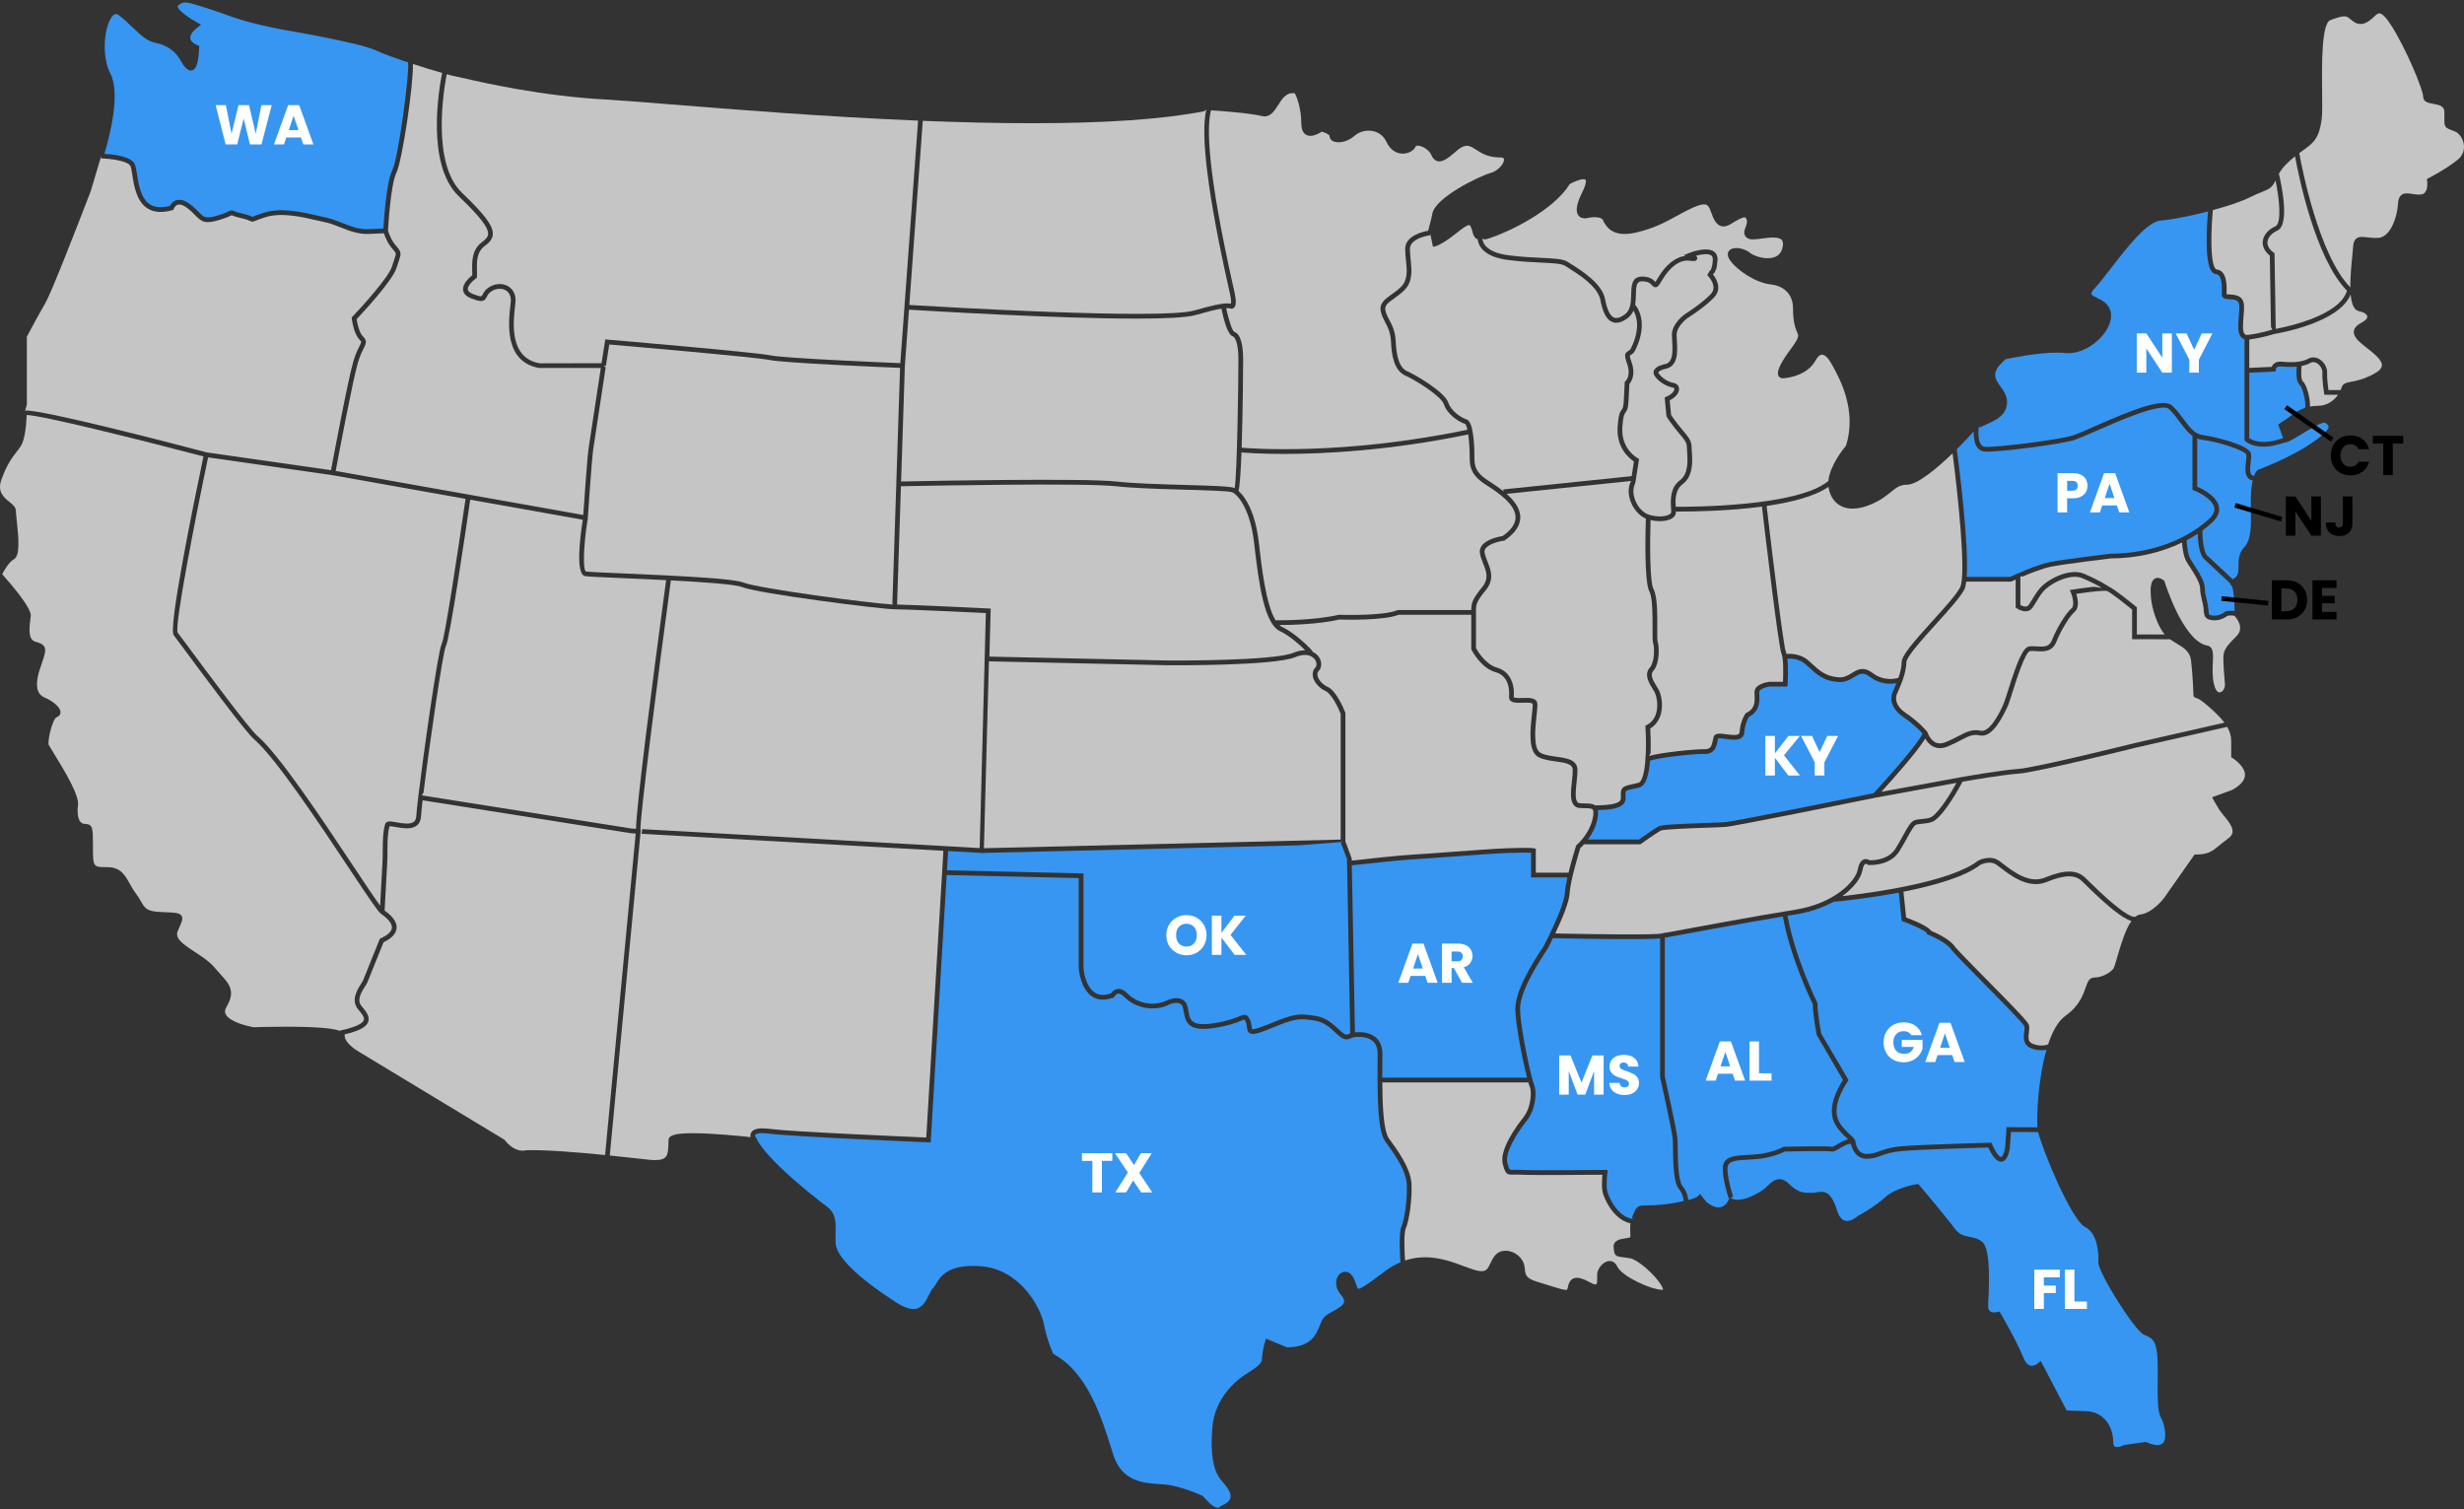 <svg xmlns="http://www.w3.org/2000/svg" width="529" height="324" viewBox="0 0 529 324" fill="none"><rect x="0" y="0" width="529" height="324" fill="#333333" stroke="none"/><g clip-path="url(#clip0_923_142)"><path d="M129.907 247.969L136.483 178.942L135.465 178.884L90.733 171.817C90.534 173.524 90.42 174.659 90.397 175.183C90.356 176.083 90.051 176.769 89.491 177.218C88.337 178.145 86.472 177.813 84.972 177.548C84.508 177.465 83.893 177.363 83.624 177.373C83.197 178.929 83.191 180.798 83.186 182.607C83.184 183.505 83.182 184.352 83.132 185.162C83.035 186.686 82.938 188.59 82.843 190.492C82.753 192.264 82.663 194.022 82.574 195.482C83.404 196.082 85.322 197.524 85.145 199.313C85.035 200.451 84.092 201.45 82.346 202.282C81.862 203.483 79.181 210.127 78.875 210.897C78.787 211.118 78.612 211.39 78.391 211.734C77.441 213.209 76.598 214.75 77.612 215.969C78.554 217.102 79.464 218.195 79.056 219.363C78.662 220.493 77.07 221.341 73.977 222.071C74.008 222.183 74.009 222.291 74.009 222.39C74.009 223.807 76.259 225.36 77.124 225.84L108.298 244.687L108.355 244.759C109.916 246.742 111.449 247.038 112.224 247.038C112.622 247.038 112.866 246.962 112.869 246.961L113.009 246.937C117.101 246.807 124.015 247.381 129.907 247.969Z" fill="#C5C5C5"></path><path d="M22.41 33.024C24.029 33.117 27.903 33.501 28.839 35.066C29.12 35.533 29.242 36.327 29.415 37.426C29.755 39.614 30.223 42.607 32.187 43.875C33.248 44.559 34.694 44.672 36.484 44.21C36.667 43.849 37.082 43.225 37.854 42.986C38.723 42.721 39.738 43.025 40.873 43.896C41.663 44.5 42.209 45.059 42.648 45.508C43.802 46.688 44.192 47.084 46.998 46.186C48.428 45.728 48.974 45.452 49.237 45.32C49.606 45.135 49.76 45.109 50.154 45.279C50.37 45.373 50.819 45.567 51.994 45.835C53.346 46.143 53.85 46.391 54.121 46.523C54.164 46.545 54.196 46.563 54.225 46.573C54.216 46.553 54.308 46.509 54.474 46.444C54.843 46.297 55.458 46.052 56.626 45.678C60.353 44.483 64.957 45.552 68.321 46.331C68.888 46.462 69.415 46.584 69.889 46.684C71.154 46.949 72.341 47.418 73.492 47.872C75.364 48.61 77.144 49.313 79.219 49.209L82.309 49.062C82.428 47.064 82.967 39.094 84.198 36.624C85.521 33.974 87.881 16.313 87.624 13.396C84.857 12.477 82.216 11.526 80.712 10.822C77.018 9.094 60.907 6.404 60.744 6.377C53.641 4.992 50.933 4.022 48.065 2.994C47.062 2.636 46.04 2.269 44.798 1.875L44.299 1.716C41.895 0.952 40.571 0.531 39.719 0.531C39.151 0.531 38.784 0.706 38.205 1.252C38.137 1.315 38.13 1.357 38.139 1.422C38.252 2.275 40.8 4.015 42.488 4.922L43.181 5.294L42.557 5.772C41.336 6.708 40.747 7.564 40.853 8.249C40.976 9.034 42.025 9.574 42.419 9.715L42.769 9.841L42.755 10.215C42.611 13.661 42.078 15.131 40.973 15.131C40.282 15.131 39.579 14.448 38.764 12.979C37.626 10.925 35.834 9.679 33.282 9.167C31.527 8.816 30.089 7.436 28.423 5.838C27.507 4.96 26.56 4.051 25.477 3.236C25.276 3.085 25.084 3.007 24.908 3.007C24.427 3.007 24.005 3.589 23.796 3.936C22.266 6.469 21.881 12.325 23.696 15.798C25.888 19.993 23.657 28.866 22.41 33.024Z" fill="#3696F2"></path><path d="M300.669 270.986C300.557 269.533 300.248 264.743 300.883 263.312C301.533 261.847 302.187 257.369 302.024 254.234C301.861 251.133 299.171 247.462 297.39 245.033C295.794 242.855 295.709 235.936 295.762 228.427C295.768 227.646 295.773 226.92 295.773 226.276C295.773 225.009 295.398 224.059 294.659 223.451C293.158 222.219 290.626 222.677 290.505 222.699L290.507 222.707L289.711 223.024C289.506 223.107 289.307 223.143 289.113 223.143C288.268 223.143 287.502 222.434 286.639 221.637C285.604 220.679 284.316 219.489 282.507 219.158C278.893 218.498 277.97 218.658 272.657 220.846C269.991 221.944 268.933 222.18 268.311 221.813C267.831 221.53 267.77 221.011 267.709 220.508C267.667 220.161 267.62 219.768 267.443 219.376C267.267 218.988 267.188 218.892 267.155 218.867C267.09 218.87 266.739 219.015 266.43 219.142C265.466 219.538 263.851 220.201 260.718 220.683C255.299 221.521 254.54 219.633 254.155 217.272C254.089 216.866 254.026 216.484 253.914 216.153C253.798 215.809 253.6 215.577 253.309 215.444C252.619 215.127 251.558 215.43 251.21 215.574C247.612 217.466 243.441 216.191 241.365 214.021C241.026 213.666 240.518 213.264 240.063 213.32C239.594 213.384 239.309 213.903 239.306 213.907L239.217 214.072L239.042 214.143C237.231 214.844 235.671 214.761 234.409 213.895C232.097 212.305 231.597 208.511 231.597 207.656V188.515L203.244 187.855L199.811 245.26L199.314 245.24C198.134 245.191 170.35 244.045 165.153 243.371C162.567 243.037 162.189 243.569 162.156 243.629C162.068 243.785 162.183 244.074 162.305 244.274L162.314 244.258L162.338 244.261L162.459 244.512C164.575 248.917 174.73 256.967 177.336 258.881C179.481 260.458 179.444 262.168 179.392 264.535C179.377 265.231 179.361 266.02 179.4 266.886C179.532 269.793 184.187 274.338 192.51 279.684C193.901 280.578 195.104 281.031 196.083 281.031C197.963 281.031 198.787 279.33 199.45 277.963C199.763 277.315 200.012 276.803 200.351 276.51C200.532 276.356 200.717 276.044 200.929 275.685C201.861 274.109 203.437 271.384 210.34 271.819C218.979 272.348 223.441 280.693 224.15 284.418C224.719 287.419 225.836 290.022 226.124 290.663C233.452 294.596 236.448 304.155 238.64 311.147L238.999 312.289C240.833 318.085 245.503 318.389 248.913 318.611C249.378 318.641 249.818 318.67 250.22 318.71C253.641 319.051 257.963 321.038 258.146 321.122L258.323 321.258C260.091 323.385 261.061 323.703 261.482 323.703C261.76 323.703 261.87 323.556 261.888 323.527L261.973 323.396L262.127 323.318C263.325 322.809 264.013 322.215 264.173 321.552C264.434 320.473 263.326 319.146 262.436 318.078L262.102 317.673C260.399 315.59 259.809 311.872 260.3 306.306C260.861 299.925 265.643 296.242 267.097 295.265C267.434 295.037 267.773 294.82 268.102 294.607C269.624 293.63 270.938 292.785 270.938 291.792C270.938 290.21 271.608 288.012 271.637 287.919L271.801 287.385L276.275 289.253C281.45 289.219 282.506 286.625 283.357 284.537C283.682 283.737 283.964 283.046 284.452 282.61C284.888 282.221 285.506 281.882 286.159 281.524C287.223 280.939 288.429 280.276 288.567 279.488C288.636 279.092 288.431 278.618 287.956 278.08C286.698 276.65 286.687 275.172 287.096 274.263C287.439 273.502 288.09 273.03 288.797 273.03C289.235 273.03 290.059 273.219 290.651 274.48C290.883 274.973 291.04 275.427 291.166 275.79C291.377 276.399 291.491 276.685 291.628 276.685C292.281 276.685 294.4 275.131 297.321 272.935C298.415 272.112 299.529 271.471 300.669 270.986Z" fill="#3696F2"></path><path d="M161.16 244.128C161.088 243.818 161.087 243.468 161.276 243.133C161.736 242.314 163.011 242.072 165.285 242.365C170.063 242.983 195.013 244.044 198.863 244.206L202.543 182.651L137.749 179.011L137.858 178.002L210.329 182.071L211.655 131.623C208.844 131.484 194.927 130.802 192.075 130.802C189.224 130.802 162.838 127.449 159.288 126.026C157.82 125.437 151 124.962 144.03 124.599C141.246 145.275 137.284 176.074 137.505 178.245L137.559 178.322L130.914 248.069C133.493 248.332 135.827 248.591 137.559 248.783L139.257 248.97C139.765 249.024 140.228 249.051 140.632 249.051C143.378 249.051 143.418 247.892 143.498 245.583C143.509 245.301 143.519 245.008 143.534 244.707C143.588 243.696 145.099 243.284 148.748 243.284C152.989 243.284 158.925 243.884 161.16 244.128Z" fill="#C5C5C5"></path><path d="M392.561 104.516C389.619 106.578 384.573 107.844 379.277 108.616C380.698 120.786 382.923 138.805 383.394 139.9C383.457 140.043 383.509 140.22 383.557 140.408C384.5 140.316 386.594 140.32 388.276 141.822C388.519 142.039 388.753 142.253 388.982 142.462C390.648 143.99 391.964 145.196 394.691 145.406C395.924 145.502 396.772 144.98 397.587 144.479C398.786 143.737 400.027 142.971 402.051 144.491C404.427 146.276 406.859 145.739 407.576 145.523C407.954 144.422 408.264 143.224 408.264 142.201C408.264 140.73 410.784 137.841 414.935 133.262C417.437 130.501 420.024 127.646 420.818 126.097C422.22 123.36 420.234 105.267 419.202 97.322C415.934 100.466 411.683 104.058 409.435 104.058C407.899 104.058 407.128 104.683 405.959 105.631C404.916 106.476 403.618 107.53 401.344 108.425C400.048 108.934 398.837 109.194 397.746 109.194C394.93 109.194 392.996 107.444 392.561 104.516Z" fill="#C5C5C5"></path><path d="M198.115 25.939L195.223 65.469C200.723 65.805 249.277 68.7 256.381 66.661C260.133 65.584 262.165 65.148 263.316 65.143C263.822 65.149 264.096 65.152 264.276 65.186C264.322 64.949 264.35 64.363 264.058 63.025L263.841 62.055C259.344 42.073 257.681 28.82 258.987 23.557L258.483 23.889C249.804 25.59 237.422 26.455 221.623 26.455C213.99 26.455 206.032 26.257 198.115 25.939Z" fill="#C5C5C5"></path><path d="M479.837 132.333L479.79 132.281C479.631 132.118 478.906 132.085 478.223 132.208C477.883 132.464 476.824 133.176 475.483 133.176C475.414 133.176 475.345 133.174 475.275 133.17C473.413 133.067 473.222 132.319 473.128 131.098C473.111 130.882 473.092 130.641 473.056 130.373C472.991 129.865 472.87 129.366 472.742 128.839C472.548 128.037 472.347 127.205 472.347 126.328C472.347 125.114 471.046 123.109 470.096 121.645C469.86 121.281 469.643 120.946 469.465 120.655C468.765 119.506 468.538 117.566 468.465 116.477C463.95 118.658 458.617 119.883 453.175 119.883C453.136 119.891 443.337 121.069 440.351 121.65C438.642 121.984 436.081 122.99 434.215 123.781L433.758 123.716V129.881C434.176 130.113 435.089 130.511 435.534 129.875C435.835 129.444 436.108 128.992 436.383 128.54C436.977 127.56 437.592 126.547 438.484 125.726C440.386 123.978 444.542 121.959 447.419 123.176C450.703 124.562 452.543 125.799 452.766 125.952C453.93 126.433 457.798 129.593 458.579 130.236L458.764 130.389V136.215L464.752 136.218C463.05 134.19 461.998 130.535 461.793 128.308C461.606 126.292 461.776 125.071 462.327 124.467C462.57 124.199 462.885 124.059 463.239 124.059C463.919 124.059 464.518 124.594 464.583 124.655L464.685 124.749L464.725 124.881C464.764 125.009 468.666 137.647 473.873 138.595C475.241 138.845 475.166 140.4 475.08 142.202C475.018 143.505 474.94 145.128 475.297 146.775C475.552 147.949 476.013 148.648 476.53 148.648C476.753 148.648 477.002 148.518 477.211 148.289C477.538 147.932 477.716 147.411 477.676 146.925C477.508 144.923 477.336 142.853 477.336 141.295C477.336 139.58 477.913 138.814 480.186 136.537C482.013 134.704 479.927 132.428 479.837 132.333Z" fill="#C5C5C5"></path><path d="M482.033 94.688L481.882 94.539V72.835C481.64 72.761 481.418 72.651 481.237 72.477C480.337 71.614 480.491 69.833 480.653 67.948C480.738 66.961 480.819 66.027 480.725 65.362C480.59 64.414 479.826 64.302 478.676 64.237C477.97 64.196 477.004 64.141 477.004 63.258C477.004 63.144 477.008 62.996 477.014 62.826C477.048 61.678 477.129 58.989 475.772 58.855C475.418 58.821 475.109 58.642 474.849 58.325C473.229 56.346 473.809 48.043 474.042 45.384C470.201 46.381 466.229 47.166 463.861 47.348C460.909 47.576 456.462 53.354 453.216 57.574C451.886 59.301 450.738 60.794 449.832 61.749C449.023 62.604 448.986 62.978 449.009 63.1C449.059 63.379 449.644 63.668 450.209 63.943C451.312 64.483 452.822 65.224 453.171 67.06C453.447 68.516 452.83 70.289 451.479 71.924C449.344 74.51 446.102 76.094 443.328 75.786C442.824 75.73 442.241 75.7 441.596 75.7C437.372 75.7 431.514 76.912 430.607 77.105C427.3 79.891 428.258 81.242 429.468 82.949C430.196 83.975 431.022 85.139 430.883 86.668C430.648 89.263 428.404 90.248 426.425 91.116C425.972 91.314 425.54 91.513 425.13 91.72L424.831 91.666C424.722 92.431 424.603 94.564 425.35 95.495C425.571 95.768 425.84 95.907 426.198 95.93C428.563 96.096 441.659 94.492 444.937 93.518C445.762 93.273 447.506 92.505 449.528 91.614C457.586 88.066 464.416 85.278 466.363 87.094C467.291 87.96 468.051 88.979 468.783 89.963C470.078 91.7 471.196 93.201 472.84 93.394C474.829 93.63 482.757 95.403 483.237 97.331C483.358 97.817 483.285 98.472 483.201 99.229C483.088 100.232 482.949 101.479 483.399 101.957C483.519 102.083 483.713 102.141 483.94 102.168C484.233 101.365 484.518 101.049 484.576 100.991L484.76 100.872C484.828 100.849 491.683 98.315 496.47 95.006C499.322 93.037 499.925 92.08 499.929 91.626C499.931 91.33 499.614 91.081 499.165 90.759C499.158 90.756 499.119 90.743 499.042 90.743C498.175 90.743 496.083 92.019 494.402 93.044C493.073 93.853 491.818 94.619 491.006 94.891C490.753 94.976 490.461 95.046 490.159 95.109C488.483 95.675 487.084 95.891 485.96 95.891C483.292 95.891 482.103 94.757 482.033 94.688Z" fill="#3696F2"></path><path d="M483.245 109.588C483.224 108.531 483.203 107.437 483.245 106.407C483.304 105.01 483.461 103.96 483.647 103.167C483.249 103.093 482.919 102.923 482.665 102.655C481.889 101.836 482.05 100.391 482.193 99.117C482.26 98.511 482.331 97.886 482.253 97.577C482.002 96.742 476.211 94.814 472.721 94.403C472.363 94.361 472.035 94.261 471.719 94.137V104.48C472.764 104.934 475.947 106.492 476.385 108.785C476.605 109.935 476.127 111.062 474.967 112.133C474.299 112.751 473.583 113.336 472.827 113.887C472.833 115.694 473.106 118.543 473.872 119.259C474.944 120.262 478.342 123.427 479.365 124.379C479.5 124.281 479.661 124.161 479.885 123.978C480.555 123.428 480.587 122.691 480.585 121.533C480.584 120.318 480.581 118.805 481.861 117.424C483.368 115.796 483.305 112.639 483.245 109.588Z" fill="#3696F2"></path><path d="M499.021 84.759L498.953 84.333C498.935 84.224 498.523 81.639 498.598 79.997C498.631 79.271 498.136 78.405 497.446 77.985C497.098 77.774 496.563 77.59 495.99 77.92C495.45 78.234 494.801 78.432 494.124 78.563C493.973 79.961 494.033 81.525 494.388 81.843C495.246 82.619 496.015 85.557 495.934 87.273C496.436 87.184 496.978 87.13 497.601 87.13C499.691 87.13 501.142 85.916 501.956 84.759H499.021Z" fill="#C5C5C5"></path><path d="M467.187 138.07C466.753 137.809 466.307 137.536 465.865 137.238L457.748 137.233V130.873C455.927 129.381 453.002 127.099 452.352 126.881C451.827 126.705 448.696 127.04 445.764 127.486C446.08 128.486 446.498 130.42 445.41 131.355C444.31 132.299 442.482 135.292 441.497 137.76C440.601 140.008 438.719 139.887 437.215 139.792C436.724 139.76 436.262 139.73 435.837 139.769C434.824 139.863 432.818 146.201 432.063 148.587C431.614 150.005 431.261 151.126 431.016 151.662C428.93 156.257 426.974 158.292 425.044 157.874C423.564 157.556 422.631 158.04 420.935 158.921C420.185 159.31 419.335 159.751 418.257 160.214C417.103 160.709 416.048 160.741 415.112 160.305C414.254 159.906 413.678 159.185 413.322 158.577C411.657 161.361 406.397 167.257 403.914 169.984L420.663 166.917L420.664 166.916L420.841 166.885L420.907 166.872H420.909C421.256 166.809 429.467 165.34 433.252 165.087C436.964 164.839 458.158 159.567 458.371 159.513L477.564 155.141C476.658 153.926 475.392 152.758 473.959 151.499C472.823 150.504 471.981 149.942 471.455 149.831C471.321 149.801 470.914 149.714 470.914 149.16C470.914 148.812 470.753 144.776 470.411 141.869C470.174 139.863 468.857 139.072 467.187 138.07Z" fill="#C5C5C5"></path><path d="M528.953 30.943C528.755 29.69 527.943 28.556 526.979 28.184C526.748 28.094 526.545 28.021 526.367 27.955C524.809 27.388 524.753 27.128 524.785 25.259C524.79 24.95 524.796 24.587 524.796 24.155C524.796 22.814 523.888 22.556 522.394 22.291C521.432 22.12 520.236 21.907 520.236 20.77C520.236 19.241 516.471 10.273 513.391 5.471C512.283 3.745 511.421 2.869 510.827 2.869C510.453 2.869 510.067 3.232 509.618 3.651C509.352 3.902 509.048 4.186 508.704 4.428C508.005 4.919 507.375 5.157 506.778 5.157C505.851 5.157 505.186 4.601 504.542 4.064C504.048 3.65 503.789 3.504 503.325 3.504C502.753 3.504 501.88 3.741 500.312 4.319C498.378 5.034 498.479 14.11 498.541 19.532C498.57 22.145 498.595 24.4 498.443 25.575C497.913 29.649 496.806 30.598 494.351 32.355C494.108 32.53 493.869 32.704 493.633 32.878C494.109 35.531 497.741 54.696 504.6 61.706C504.578 59.616 504.793 57.102 505.05 54.564C505.121 53.867 505.179 53.29 505.205 52.899C505.299 51.488 505.878 50.859 507.083 50.859C507.41 50.859 507.791 50.902 508.224 50.953C508.895 51.031 509.671 51.121 510.581 51.072C513.197 50.925 514.664 46.624 514.832 43.762C514.889 42.794 515.145 41.506 516.71 41.506C517.062 41.506 517.445 41.565 517.85 41.627C518.431 41.714 519.032 41.807 519.693 41.762C520.106 41.733 520.419 41.579 520.647 41.293C521.209 40.59 521.155 39.247 521.087 38.788L521.032 38.425L521.36 38.259C521.397 38.241 525.059 36.395 527.685 34.257C529.067 33.132 529.073 31.697 528.953 30.943Z" fill="#C5C5C5"></path><path d="M457.599 197.721C455.656 197.156 452.402 194.545 447.406 189.581L447.078 189.258C445.532 187.729 443.292 187.762 439.349 189.365C435.496 190.935 431.594 187.918 429.496 186.3C429.133 186.021 428.823 185.78 428.573 185.611C427.158 184.66 425.223 185.632 425.204 185.641C421.813 188.293 415.063 190.169 408.656 191.434L409.227 196.974C413.175 198.465 414.272 199.342 414.574 199.825C415.42 200.178 418.536 201.556 419.641 203.137C420.131 203.838 423.297 207.042 426.357 210.139C433.004 216.865 435.398 219.372 435.59 220.047C435.724 220.52 435.657 221.062 435.586 221.637C435.428 222.902 435.386 223.698 436.467 224.114C438.093 224.742 439.355 224.357 439.762 224.196L439.73 224.164C440.628 221.464 441.835 219.216 443.431 218.08C446.403 215.967 447.221 213.607 447.761 212.046C448.169 210.874 448.518 209.862 449.635 209.862C451.385 209.862 453.226 208.712 453.774 207.888C453.914 207.678 454.219 206.622 454.514 205.6C455.441 202.393 456.389 199.404 457.599 197.721Z" fill="#C5C5C5"></path><path d="M371.131 257.582L371.282 257.194L371.127 257.244C370.806 256.247 369.247 251.195 370.153 249.562C370.922 248.176 372.89 248.069 375.17 247.945C375.897 247.907 376.672 247.865 377.468 247.781C380.533 247.457 382.837 246.265 382.859 246.252L382.965 246.197L383.083 246.195C385.323 246.142 392.686 245.983 393.392 246.222C393.522 246.21 394.063 245.888 394.459 245.652C395.15 245.24 395.973 244.751 396.784 244.599C396.743 244.562 396.703 244.525 396.665 244.49C395.744 243.641 394.202 242.219 393.595 240.497C392.536 237.491 394.36 233.891 395.673 231.851L390.029 222.186C389.994 222.005 389.204 217.82 389.177 215.565C388.65 214.485 384.353 205.496 382.766 196.756C374.31 198.167 359.997 200.829 357.422 201.308V231.133C357.636 232.09 359.957 242.521 360.123 244.348C360.166 244.826 360.175 245.581 360.189 246.535C360.225 249.115 360.285 253.432 361.195 254.57C362.131 255.742 362.397 256.915 362.466 257.632C364.074 257.212 364.311 256.9 364.32 256.885C364.306 256.906 364.287 256.971 364.305 257.045L364.959 256.33C364.999 256.356 365.124 256.449 365.214 256.611L366.388 258.084C367.344 258.831 368.208 259.211 368.959 259.211C370.479 259.211 371.125 257.599 371.131 257.582Z" fill="#3696F2"></path><path d="M447.731 263.477C444.744 262.067 438.49 246.834 437.57 243.03C436.603 243.018 433.846 243.012 431.732 243.011L431.48 246.632C431.238 247.812 430.802 249.301 429.721 249.4C429.686 249.403 429.652 249.404 429.618 249.404C428.381 249.404 427.324 247.368 426.875 246.352C424.656 246.412 412.363 246.76 408.374 247.103C406.09 247.299 404.904 247.728 403.858 248.107C402.898 248.455 402.069 248.755 400.73 248.755C398.594 248.755 397.666 246.917 397.383 245.576C396.681 245.501 395.741 246.072 394.977 246.527C394.166 247.01 393.584 247.357 393.068 247.185C392.497 247.047 386.776 247.127 383.222 247.209C382.709 247.462 380.492 248.483 377.575 248.792C376.762 248.878 375.969 248.921 375.226 248.961C373.246 249.069 371.536 249.16 371.039 250.057C370.502 251.026 371.4 254.788 372.092 256.932L371.47 257.134L371.83 257.315C372.172 257.487 372.589 257.573 373.068 257.573C374.819 257.573 377.038 256.452 378.408 255.492C378.769 255.238 379.123 254.912 379.463 254.595C380.232 253.882 381.027 253.144 382.043 253.144C382.737 253.144 383.417 253.487 384.123 254.195C385.867 255.941 387.088 256.08 388.503 256.08L389.169 256.077C389.453 256.077 389.742 256.025 390.048 255.971C390.369 255.914 390.702 255.854 391.044 255.854C392.543 255.854 393.51 257.002 394.382 259.821C394.856 261.349 395.582 262.124 396.54 262.124C397.669 262.124 398.782 261.129 398.794 261.119L398.892 261.05C398.928 261.028 402.579 259.022 404.703 257.059C406.986 254.947 411.371 254.249 411.556 254.22L411.836 254.177L412.02 254.394C412.255 254.67 417.794 261.209 419.642 263.733C420.637 265.093 421.729 265.312 422.883 265.544C423.73 265.714 424.607 265.89 425.443 266.5C426.875 267.544 427.316 271.88 426.833 280.143C426.8 280.729 426.904 281.157 427.146 281.413C427.357 281.639 427.695 281.753 428.148 281.753C428.55 281.753 428.884 281.659 428.888 281.658L429.265 281.549L429.466 281.887C429.604 282.125 432.881 287.718 434.397 291.433C434.88 292.616 435.494 293.215 436.222 293.215C436.967 293.215 437.629 292.616 437.636 292.609L438.123 292.155L443.695 302.803C444.193 302.814 445.39 302.849 447.969 302.967C451.899 303.147 453.69 306.515 453.69 309.568C453.69 310.006 453.777 310.324 453.941 310.49C454.059 310.609 454.238 310.668 454.484 310.668C455.103 310.668 455.81 310.298 455.816 310.294L455.981 310.239L460.684 309.552L460.817 309.611C462.763 310.461 464.031 310.464 464.552 309.54C465.297 308.221 464.54 305.319 463.896 304.243C463.188 303.062 463.215 299.752 463.243 296.247C463.258 294.25 463.273 292.364 463.15 290.995C462.85 287.688 462.087 287.341 460.416 286.583L460.235 286.501C458.213 285.58 450.285 272.913 450.483 270.922C450.666 269.084 450.229 264.654 447.731 263.477Z" fill="#3696F2"></path><path d="M344.091 256.027C343.829 254.97 343.941 253.126 344.024 252.193C341.184 252.22 328.907 252.331 326.48 252.18C325.835 252.14 325.354 252.158 324.967 252.174C323.452 252.234 323.188 251.986 322.643 249.941C321.806 246.796 325.736 241.547 326.96 240.013C328.908 237.573 328.809 234.054 328.423 233.279C328.349 233.131 328.244 232.814 328.117 232.375H296.766C296.793 237.231 297.022 242.816 298.208 244.433C300.058 246.959 302.856 250.778 303.035 254.181C303.211 257.542 302.508 262.15 301.809 263.726C301.391 264.669 301.478 268.135 301.655 270.61C303.035 270.148 304.456 269.912 305.944 269.912C309.126 269.912 311.986 270.981 314.284 271.84C314.965 272.095 315.603 272.332 316.19 272.519C316.975 272.772 317.597 272.895 318.092 272.895C319.126 272.895 319.407 272.396 319.944 271.271C320.183 270.77 320.453 270.204 320.865 269.652C321.414 268.922 322.255 268.519 323.235 268.519C325.116 268.519 327.218 270.037 327.351 272.298C327.476 274.419 328.283 274.663 331.289 275.573C331.78 275.722 332.319 275.885 332.911 276.074C334.479 276.579 335.637 276.914 336.191 276.914C336.461 276.914 336.461 276.914 336.606 276.305L336.657 276.097C337.155 274.106 338.582 273.749 341.281 275.271C342.446 275.927 342.685 275.732 342.722 275.692C342.926 275.484 342.909 274.719 342.898 274.16C342.894 273.998 342.891 273.837 342.891 273.682C342.891 272.389 344.198 270.721 345.586 270.721C345.991 270.721 346.746 270.88 347.236 271.946C348.153 273.937 354.364 276.898 356.91 276.898C357.002 276.898 357.048 276.885 357.064 276.879C357.044 276.862 357.053 276.561 356.578 275.795C355.226 273.62 351.678 270.417 349.901 270.12C349.274 270.016 348.786 269.955 348.403 269.907C346.832 269.711 346.596 269.58 346.458 268.014L346.44 267.803C346.298 266.245 347.889 266.01 348.943 265.856C349.299 265.804 349.898 265.715 350.011 265.598C350.037 265.366 350.022 264.978 350.005 264.529C349.983 263.959 349.962 263.31 350.047 262.635C346.286 261.811 344.4 257.263 344.091 256.027Z" fill="#C5C5C5"></path><path d="M481.975 166.397C482.014 164.743 480.034 163.185 479.267 162.723L479.022 162.575V159.071C479.022 157.974 478.707 156.985 478.164 156.043L458.606 160.496C457.74 160.712 437.121 165.843 433.32 166.096C429.949 166.322 422.746 167.575 421.331 167.824C420.694 169.023 417.687 174.523 415.335 176.167C414.656 176.641 413.672 176.742 412.718 176.838C412.267 176.884 411.84 176.927 411.481 177.008C410.955 177.126 410.218 178.465 409.44 179.884C408.953 180.769 408.403 181.773 407.744 182.802C405.704 185.989 401.381 185.709 401.201 185.696L401.036 185.683L400.91 185.576C400.91 185.576 400.675 185.396 400.485 185.463C400.387 185.5 400.049 185.711 399.836 186.887C399.556 188.43 398.089 190.527 395.516 192.386C401.503 191.718 418.699 189.439 424.658 184.788C424.838 184.685 427.224 183.475 429.137 184.767C429.402 184.947 429.73 185.2 430.112 185.495C432.187 187.092 435.66 189.766 438.967 188.425C443.349 186.641 445.905 186.672 447.789 188.532L448.118 188.858C455.39 196.084 457.707 196.986 458.434 196.818C458.779 196.544 459.146 196.368 459.539 196.322C462.159 196.012 464.574 192.829 464.599 192.796L471.158 183.453H471.421C474.08 183.453 474.908 182.775 476.559 181.422C477.075 181 477.658 180.522 478.387 179.995C478.944 179.592 479.244 179.159 479.306 178.67C479.451 177.541 478.323 176.176 477.417 175.079C477.014 174.591 476.634 174.131 476.392 173.726C475.381 172.036 475.197 171.674 475.191 171.66L474.937 171.15L479.187 169.603C480.987 168.627 481.949 167.539 481.975 166.397Z" fill="#C5C5C5"></path><path d="M504.671 63.203C502.214 69.348 489.122 71.56 488.204 71.708C487.944 71.795 485.785 72.501 482.898 72.891V78.98L487.702 78.765C487.94 78.21 488.543 77.509 489.883 77.651C491.037 77.773 493.902 77.96 495.487 77.04C496.257 76.593 497.163 76.62 497.975 77.117C498.99 77.733 499.663 78.937 499.612 80.042C499.561 81.201 499.78 82.944 499.893 83.742H502.528C502.599 83.574 502.653 83.417 502.687 83.28C502.927 82.317 503.755 82.159 504.804 81.956C505.867 81.754 507.474 81.445 509.695 80.248C510.754 79.677 511.315 79.085 511.367 78.489C511.468 77.307 509.681 75.9 508.104 74.659C507.812 74.429 507.524 74.203 507.249 73.98C505.856 72.846 505.268 71.969 505.345 71.142C505.432 70.189 506.372 69.599 507.327 69.077C507.954 68.736 508.293 68.305 508.235 67.926C508.163 67.446 507.464 67.006 506.457 66.804C505.349 66.582 504.842 65.202 504.671 63.203Z" fill="#C5C5C5"></path><path d="M350.157 103.259L323.442 106.021C325.02 107.405 326.368 109.103 326.396 111.007C326.421 112.774 325.308 114.449 323.084 115.983L322.985 116.053L322.864 116.068C322.025 116.182 319.684 116.705 318.935 117.758C318.733 118.042 318.667 118.345 318.734 118.681C318.863 119.331 319.113 119.96 319.376 120.626C320.077 122.395 320.872 124.4 318.966 126.722C316.869 129.271 316.874 129.913 316.884 131.19L316.885 139.137C317.201 139.721 318.899 142.644 321.413 143.344C324.431 144.185 325.225 147.261 324.989 149.641C325.144 149.901 326.267 149.865 326.869 149.844C328.231 149.799 329.925 149.743 330.056 151.063C330.106 151.555 330.012 152.428 329.893 153.532C329.599 156.257 329.107 160.815 330.792 161.661C331.716 162.124 332.963 162.295 334.169 162.46C336.28 162.749 338.673 163.077 338.673 165.336C338.673 166.126 338.575 167.039 338.48 167.923C338.298 169.605 338.094 171.514 338.658 172.191C338.791 172.35 338.968 172.432 339.215 172.45C339.593 172.477 339.952 172.482 340.288 172.487C341.108 172.498 341.838 172.513 342.367 172.847L342.358 172.902C345.35 172.897 347.167 172.581 347.752 171.961C348.016 171.683 348.012 171.348 347.982 170.826C347.975 170.688 347.968 170.55 347.968 170.415C347.968 168.912 348.782 168.73 350.405 168.369C350.779 168.286 351.218 168.189 351.73 168.061C353.309 167.664 353.578 160.85 353.263 156.139L353.242 155.806L353.537 155.653C354.554 155.127 355.238 154.268 355.574 153.098C356.109 151.224 355.577 149.174 355.174 148.495C355.079 148.335 354.977 148.169 354.869 147.996C354.032 146.647 352.886 144.8 354.208 143.326C355.242 142.169 355.24 139.04 354.918 138.069C354.78 137.655 354.778 136.679 354.787 134.848C354.8 132.239 354.817 128.296 354.108 126.977C352.968 124.853 353.273 113.792 353.355 111.333C352.01 110.766 350.802 109.461 350.146 107.823C349.5 106.209 349.5 104.587 350.143 103.354L350.157 103.259Z" fill="#C5C5C5"></path><path d="M127.375 96.342C127.046 98.497 126.207 111.07 126.197 111.196L126.16 111.761L126.114 111.753C125.265 117.322 125.113 122.27 125.796 122.688C126.336 122.784 129.816 122.935 133.847 123.109C146.191 123.643 157.455 124.196 159.661 125.081C162.733 126.312 186.234 129.467 191.43 129.76L191.578 129.883L193.239 78.977C189.575 78.826 168.282 77.928 165.281 77.295C162.352 76.676 134.761 74.297 130.802 73.958L130.078 78.568L129.577 78.49L130.032 78.868C129.706 81.013 127.685 94.321 127.375 96.342Z" fill="#C5C5C5"></path><path d="M439.362 225.362C439.052 225.425 438.683 225.473 438.259 225.473C437.634 225.473 436.901 225.371 436.103 225.063C434.229 224.34 434.441 222.637 434.58 221.511C434.639 221.043 434.694 220.599 434.617 220.326C434.304 219.622 429.296 214.554 425.638 210.854C422.264 207.439 419.35 204.491 418.811 203.72C417.913 202.435 415.03 201.093 413.995 200.685L413.665 200.555L413.672 200.279C413.306 199.802 410.783 198.635 408.579 197.815L408.283 197.704L407.659 191.628C400.72 192.941 394.436 193.532 393.591 193.608C391.425 194.811 388.719 195.807 385.482 196.313C384.956 196.395 384.382 196.487 383.77 196.589C385.428 205.708 390.09 215.123 390.138 215.216L390.191 215.324V215.444C390.191 217.406 390.894 221.282 391.01 221.908L396.87 231.882L396.693 232.146C395.481 233.968 393.592 237.432 394.553 240.159C395.076 241.642 396.446 242.904 397.353 243.74C397.934 244.276 398.271 244.59 398.309 244.913H398.307C398.325 245.103 398.608 247.737 400.732 247.737C401.894 247.737 402.61 247.478 403.515 247.15C404.566 246.769 405.873 246.295 408.289 246.088C412.687 245.71 427.049 245.329 427.194 245.325L427.542 245.315L427.676 245.64C428.213 246.952 429.146 248.387 429.61 248.387C429.617 248.387 429.624 248.386 429.63 248.386C429.648 248.384 430.096 248.322 430.48 246.489L430.787 241.992H431.261C432.823 241.992 436.052 241.995 437.42 242.011C437.23 239.327 437.593 231.501 439.362 225.362Z" fill="#3696F2"></path><path d="M243.927 68.401C226.858 68.401 199.384 66.745 195.148 66.483L194.269 78.512L193.457 103.37C198.294 103.271 232.752 102.593 239.76 103.384C243.441 103.8 249.302 103.967 254.474 104.114C260.702 104.292 264.264 104.41 265.029 104.778C265.044 104.786 265.062 104.798 265.077 104.805C265.615 101.525 265.878 82.194 265.878 77.136C265.878 73.997 265.264 72.396 264.658 72.204C263.555 71.854 262.69 68.512 262.226 66.261C261.059 66.445 259.27 66.887 256.66 67.638C254.732 68.191 249.984 68.401 243.927 68.401Z" fill="#C5C5C5"></path><path d="M420.105 96.439C420.519 99.544 422.732 116.687 422.233 123.863H431.525C432.326 123.491 437.281 121.217 440.155 120.658C443.18 120.069 452.709 118.922 453.113 118.874C461.316 118.87 469.207 116.073 474.28 111.388C475.166 110.568 475.539 109.758 475.391 108.978C475.05 107.198 472.128 105.715 471.031 105.294L470.706 105.169V93.592C469.681 92.861 468.841 91.736 467.972 90.57C467.264 89.622 466.533 88.641 465.672 87.837C464.058 86.328 454.869 90.371 449.936 92.544C447.798 93.485 446.11 94.228 445.224 94.492C442.065 95.43 428.877 97.124 426.131 96.944C425.489 96.901 424.96 96.627 424.56 96.129C423.825 95.214 423.714 93.7 423.741 92.652C423.663 92.727 423.569 92.794 423.501 92.874C423.105 93.342 421.797 94.765 420.105 96.439Z" fill="#3696F2"></path><path d="M320.032 37.128C321.74 36.662 323.008 34.986 322.9 34.182C322.887 34.08 322.85 33.809 322.193 33.809C319.581 33.809 318.223 33.037 316.592 31.946C315.195 31.013 314.342 30.931 312.395 32.664C310.819 34.069 309.838 34.642 309.007 34.642C308.26 34.642 307.682 34.173 307.285 33.248C306.829 32.179 305.3 31.264 304.369 31.264C303.993 31.264 303.934 31.411 303.915 31.459C303.568 32.328 302.386 32.984 301.165 32.984C299.677 32.984 298.401 32.066 297.664 30.467C296.958 28.933 295.564 28.052 293.842 28.052C292.73 28.052 291.614 28.45 290.857 29.114C289.823 30.022 288.549 30.542 287.363 30.542C286.223 30.542 285.457 30.019 285.457 29.239C285.457 28.924 284.597 28.482 283.783 28.263C283.351 28.545 282.301 29.16 281.337 29.16C280.605 29.16 279.376 28.806 279.376 26.446C279.376 23.18 278.35 20.741 278.019 20.039C276.229 19.733 275.335 21.083 274.412 22.541C273.653 23.742 272.867 24.984 271.489 24.984C271.296 24.984 271.096 24.958 270.893 24.907C268.303 24.259 261.667 23.789 259.987 23.679C259.038 27.249 259.2 36.813 264.83 61.834L265.047 62.812C265.448 64.648 265.404 65.659 264.903 66.086C264.633 66.317 264.31 66.307 264.114 66.231L264.001 66.174C263.879 66.168 263.628 66.165 263.305 66.161C263.293 66.161 263.28 66.16 263.267 66.16C263.26 66.16 263.251 66.162 263.245 66.162C263.79 68.741 264.553 71.009 264.977 71.243C266.557 71.743 266.891 74.725 266.891 77.138C266.891 77.309 266.858 87.831 266.572 96.114C268.321 96.27 288.075 97.851 315.038 92.264C314.888 91.563 314.717 91.099 314.537 90.997C313.331 90.653 310.742 89.056 309.985 86.78C309.399 85.019 303.848 81.575 301.754 80.653C299.248 79.548 298.776 76.217 298.644 73.44C298.545 71.36 297.964 70.269 297.403 69.215C297.043 68.538 296.67 67.838 296.46 66.93C296.047 65.132 297.334 64.222 298.695 63.257C299.361 62.785 300.115 62.252 300.818 61.547C302.278 60.083 302.066 57.998 301.843 55.789C301.764 55.012 301.683 54.209 301.683 53.442C301.683 50.61 305.427 49.745 306.614 49.54C306.712 49.137 306.825 48.713 306.943 48.272C307.161 47.465 307.387 46.627 307.505 45.914C308.088 42.407 317.632 37.785 320.032 37.128Z" fill="#C5C5C5"></path><path d="M478.954 125.568C478.895 125.51 478.777 125.383 478.751 125.192C477.821 124.325 474.281 121.029 473.183 120.004C472.124 119.013 471.881 116.131 471.827 114.582C471.07 115.083 470.277 115.551 469.453 115.986C469.489 116.802 469.647 119.008 470.331 120.129C470.504 120.414 470.717 120.741 470.946 121.095C472.022 122.753 473.361 124.817 473.361 126.332C473.361 127.088 473.539 127.824 473.727 128.603C473.855 129.133 473.988 129.683 474.062 130.243C474.101 130.532 474.12 130.792 474.139 131.024C474.215 132.018 474.221 132.099 475.33 132.16C476.65 132.23 477.667 131.359 477.677 131.349L477.775 131.266L477.903 131.24C478.223 131.173 479.043 131.04 479.739 131.192C479.749 130.521 479.722 129.348 479.534 127.469C479.386 126.001 479.061 125.675 478.954 125.568Z" fill="#3696F2"></path><path d="M488.93 49.5C487.697 50.064 486.902 50.96 486.807 51.897C486.722 52.722 487.174 53.523 488.115 54.215L488.318 54.364L488.579 70.61C491.246 70.107 502.312 67.715 503.873 62.418C497.058 55.45 493.477 37.672 492.725 33.567C491.327 34.663 490.116 35.821 489.259 37.297C489.782 39.487 491.683 48.243 488.93 49.5Z" fill="#C5C5C5"></path><path d="M475.632 57.681C475.756 57.831 475.842 57.84 475.871 57.844C478.17 58.07 478.07 61.423 478.026 62.855C478.023 62.964 478.02 63.063 478.018 63.148C478.179 63.19 478.504 63.207 478.732 63.221C479.755 63.279 481.466 63.375 481.728 65.217C481.838 65.997 481.753 66.987 481.662 68.034C481.541 69.453 481.389 71.216 481.937 71.742C481.996 71.797 482.174 71.964 482.666 71.898C485.391 71.542 487.511 70.867 487.848 70.756L487.558 70.185L487.311 54.878C486.218 53.999 485.681 52.913 485.797 51.791C485.93 50.493 486.943 49.291 488.509 48.576C489.874 47.953 489.397 42.853 488.541 38.745C487.802 40.272 487.232 40.57 485.721 41.167C485.07 41.424 484.178 41.778 482.965 42.385C481.201 43.27 478.241 44.25 475.083 45.108C474.667 49.526 474.481 56.272 475.632 57.681Z" fill="#C5C5C5"></path><path d="M250.858 141.804C251.073 141.808 273.261 141.952 277.677 140.148C278.656 139.748 279.479 139.598 280.17 139.596L280.246 139.627C279.113 138.504 276.932 136.512 274.782 135.49C271.476 133.922 270.283 125.677 269.258 116.637C268.434 109.365 265.844 106.3 264.59 105.696C263.983 105.403 258.916 105.259 254.445 105.132C249.253 104.983 243.37 104.816 239.646 104.395C232.772 103.617 197.906 104.298 193.424 104.388L192.594 129.792C196.715 129.86 211.538 130.601 212.197 130.633L212.69 130.659L212.421 140.965L250.858 141.804Z" fill="#C5C5C5"></path><path d="M366.475 177.692C363.236 177.805 357.206 178.015 356.538 178.318C355.629 178.803 352.347 181.135 352.313 181.159L352.181 181.252H340.085C339.733 181.638 339.438 181.916 339.282 182.053C338.975 183.043 337.134 189.064 336.983 191.777C336.879 193.658 335.449 197.126 333.895 200.399C342.693 200.593 355.51 200.745 356.784 200.399L357.424 200.225V200.279C360.82 199.646 377.832 196.485 385.326 195.313C394.019 193.955 398.417 189.039 398.839 186.709C399.066 185.464 399.493 184.745 400.149 184.509C400.688 184.317 401.167 184.539 401.408 184.693C402.094 184.693 405.362 184.651 406.892 182.259C407.532 181.259 408.074 180.271 408.553 179.4C409.598 177.496 410.289 176.239 411.263 176.021C411.68 175.928 412.156 175.88 412.618 175.833C413.44 175.749 414.293 175.662 414.756 175.339C416.595 174.053 419.018 169.92 420.049 168.064L402.613 171.257C401.318 171.52 372.666 177.358 370.414 177.528C369.721 177.579 368.217 177.632 366.475 177.692Z" fill="#C5C5C5"></path><path d="M431.856 124.829L431.753 124.878H422.138C422.042 125.613 421.908 126.193 421.719 126.56C420.865 128.228 418.35 131.003 415.685 133.943C412.831 137.094 409.278 141.013 409.278 142.2C409.278 144.414 408.038 147.221 407.442 148.571C407.344 148.796 407.263 148.977 407.214 149.101C407.074 149.453 406.512 151.293 409.221 153.11C411.952 154.943 413.649 156.964 413.72 157.05L413.815 157.226C413.82 157.241 414.318 158.815 415.549 159.385C416.206 159.69 416.985 159.654 417.86 159.278C418.906 158.829 419.738 158.398 420.474 158.016C422.25 157.094 423.431 156.486 425.26 156.878C426.045 157.044 427.697 156.529 430.098 151.239C430.316 150.758 430.68 149.609 431.101 148.279C433.109 141.932 434.317 138.887 435.75 138.756C436.252 138.71 436.776 138.744 437.283 138.776C438.928 138.879 439.965 138.869 440.56 137.381C441.63 134.699 443.511 131.648 444.755 130.581C445.437 129.995 444.955 128.096 444.616 127.268L444.372 126.674L445.005 126.574C445.627 126.474 447.681 126.159 449.533 125.97L451.268 126.219C450.402 125.71 448.975 124.936 447.027 124.114C444.698 123.128 440.902 124.886 439.17 126.476C438.382 127.198 437.831 128.107 437.248 129.069C436.964 129.539 436.678 130.011 436.364 130.459C435.961 131.036 435.415 131.238 434.861 131.238C434.135 131.238 433.398 130.89 432.962 130.584L432.745 130.432V124.424C432.207 124.665 431.869 124.823 431.856 124.829Z" fill="#C5C5C5"></path><path d="M296.763 231.359H327.844C326.94 227.829 325.462 220.526 325.33 216.819C325.181 212.641 329.402 206.197 330.992 203.771C331.244 203.385 331.415 203.128 331.464 203.03L331.567 202.826C334.269 197.519 335.874 193.47 335.971 191.721C336.021 190.829 336.236 189.625 336.518 188.362H328.707V183.068C328.131 183.035 326.774 183.008 323.777 183.115C320.918 183.218 315.53 183.615 310.774 183.967C307.635 184.199 304.923 184.4 303.566 184.467C300.644 184.614 292.275 185.544 290.227 185.774L290.893 221.625C291.883 221.528 293.891 221.508 295.302 222.667C296.287 223.477 296.786 224.693 296.786 226.277C296.786 226.923 296.781 227.651 296.775 228.435C296.769 229.323 296.762 230.318 296.763 231.359Z" fill="#3696F2"></path><path d="M275.216 134.574C278.477 136.123 281.658 139.618 281.792 139.766L281.677 139.87C282.516 140.213 282.984 140.784 283.171 141.07C283.833 142.066 283.812 143.337 283.125 144.026C282.871 144.279 282.78 144.615 282.854 145.021C283.018 145.928 283.921 146.944 285.003 147.437C286.993 148.342 288.632 152.494 288.814 152.964L288.847 153.146V180.653L290.2 184.288L290.209 184.755C292.41 184.507 300.609 183.6 303.517 183.455C304.862 183.388 307.568 183.186 310.701 182.956C315.464 182.602 320.865 182.204 323.742 182.101C328.358 181.937 329.215 182.084 329.339 182.116L329.722 182.212V187.348H336.754C337.431 184.559 338.302 181.789 338.359 181.608L338.404 181.464L338.522 181.367C338.548 181.347 341.104 179.224 341.896 175.889C342.219 174.531 342.103 174.009 341.949 173.812C341.725 173.524 341.053 173.515 340.273 173.504C339.921 173.5 339.542 173.494 339.144 173.467C338.617 173.429 338.193 173.22 337.881 172.846C337.038 171.837 337.249 169.884 337.471 167.816C337.564 166.96 337.66 166.075 337.66 165.338C337.66 164.032 336.28 163.777 334.033 163.468C332.744 163.294 331.412 163.111 330.339 162.573C328.024 161.409 328.522 156.794 328.886 153.426C328.993 152.42 329.087 151.554 329.049 151.167C329.011 150.792 327.691 150.834 326.903 150.861C325.751 150.899 324.755 150.934 324.25 150.394C324.104 150.238 323.939 149.963 323.982 149.542C324.053 148.823 324.251 145.192 321.141 144.326C317.921 143.43 316.005 139.653 315.925 139.493L315.872 139.385L315.871 131.988L300.264 131.986C297.019 133.278 288.46 133.034 287.546 133.004C282.933 134.05 277.041 134.178 274.648 134.184C274.83 134.347 275.018 134.479 275.216 134.574Z" fill="#C5C5C5"></path><path d="M126.376 96.192C126.673 94.248 128.555 81.854 128.989 79.002H115.729C108.19 77.637 109.164 69.161 109.578 65.541L109.651 64.899C109.772 63.75 109.409 62.849 108.632 62.363C107.782 61.832 106.553 61.889 105.573 62.504C104.894 62.933 104.691 63.353 104.508 63.725C103.97 64.831 103.351 64.897 101.192 64.073C100.116 63.663 99.522 63.06 99.424 62.282C99.249 60.9 100.805 59.552 101.39 59.097C101.403 58.821 101.393 58.481 101.382 58.1C101.332 56.317 101.254 53.621 103.437 52.017C104.377 51.326 104.757 50.83 104.794 50.25C104.885 48.858 103.058 46.505 98.488 42.128C91.34 35.284 94.308 18.711 94.929 15.662C93.199 15.169 90.931 14.478 88.653 13.737C88.777 18.169 86.362 34.561 85.105 37.08C83.866 39.563 83.344 48.695 83.301 49.496C83.392 49.819 83.899 51.492 85.027 52.766C86.221 54.111 86.145 54.502 85.638 55.94C85.5 56.332 85.327 56.826 85.134 57.48C84.326 60.235 77.738 67.277 76.568 68.514C76.702 69.454 77.121 71.418 77.913 72.212C78.882 73.184 78.584 73.775 78.089 74.754C77.781 75.364 77.315 76.285 76.857 77.797C75.799 81.279 72.65 97.997 72.066 101.11L125.226 110.566C125.396 108.051 126.076 98.148 126.376 96.192Z" fill="#C5C5C5"></path><path d="M38.126 135.787C38.333 136.045 39.081 137.054 40.142 138.486C44.128 143.866 53.462 156.463 55.251 157.982C59.87 161.911 69.081 175.765 75.807 185.88C78.182 189.451 80.451 192.863 81.617 194.438C81.687 193.203 81.757 191.822 81.826 190.439C81.923 188.532 82.02 186.623 82.116 185.096C82.165 184.316 82.167 183.484 82.169 182.602C82.174 180.665 82.18 178.66 82.69 176.937C82.923 176.152 83.903 176.325 85.145 176.545C86.375 176.763 88.059 177.06 88.853 176.424C89.181 176.161 89.353 175.739 89.381 175.136C89.407 174.536 89.543 173.201 89.785 171.171C90.698 163.503 94.021 139.499 94.862 138.15C95.464 137.019 98.207 119.15 99.951 107.101L71.402 102.02L44.676 98.194C41.767 112.059 37.492 134.14 38.126 135.787Z" fill="#C5C5C5"></path><path d="M72.825 221.805L72.723 221.307C76.798 220.469 77.894 219.604 78.096 219.025C78.314 218.4 77.624 217.57 76.892 216.693C75.255 214.722 76.739 212.418 77.537 211.18C77.712 210.907 77.879 210.648 77.932 210.518C78.268 209.671 81.479 201.714 81.479 201.714L81.555 201.526L81.739 201.442C82.779 200.968 84.038 200.196 84.135 199.211C84.258 197.944 82.475 196.66 81.889 196.238L81.747 196.135C81.114 195.668 79.098 192.659 74.965 186.441C68.65 176.945 59.107 162.591 54.595 158.756C52.719 157.161 43.676 144.956 39.329 139.09C38.274 137.668 37.533 136.666 37.295 136.361C36.115 134.838 41.289 109.394 43.685 97.989C30.063 94.416 8.835 89.127 5.729 89.094C5.65 91.016 5.385 94.311 4.508 95.694C4.172 96.221 3.832 96.661 3.471 97.126C2.564 98.298 1.534 99.626 0.333 102.877C-0.662 105.57 0.773 106.741 2.038 107.773C2.772 108.371 3.404 108.887 3.404 109.641C3.404 109.984 3.486 110.731 3.581 111.595C4.04 115.793 4.311 119.328 2.976 120.073C1.971 120.632 0.933 122.359 0.463 123.268C2.22 125.229 6.781 130.508 6.612 132.206C6.589 132.427 6.556 132.682 6.52 132.958C6.234 135.15 6.081 137.328 7.598 137.762C8.466 138.01 9.212 138.266 9.532 138.877C9.919 139.615 9.604 140.55 8.915 142.593L8.614 143.489C7.079 148.105 8.487 149.302 9.679 149.8C11.065 150.379 13.006 151.738 12.985 152.947C12.977 153.406 12.69 153.775 12.196 153.96C11.251 154.316 10.161 159.046 10.463 159.9C10.524 160.054 10.977 160.791 11.459 161.57C14.151 165.936 17.003 170.77 16.744 172.852C16.59 174.087 16.652 175.123 16.926 175.847C17.155 176.456 17.515 176.796 17.992 176.855C18.121 176.872 18.239 176.881 18.348 176.89C19.912 177.016 19.956 177.671 19.956 181.593C19.956 186.163 19.956 186.163 22.996 186.163C25.864 186.163 26.77 187.783 27.821 189.659C28.207 190.35 28.608 191.064 29.144 191.782C29.648 192.454 29.984 193.035 30.28 193.548C31.159 195.065 31.522 195.693 34.838 195.812C37.544 195.909 38.555 195.945 38.978 196.618C39.337 197.19 39.046 197.858 38.516 199.07C38.407 199.32 38.287 199.596 38.159 199.901C37.522 201.417 39.138 202.612 41.875 204.399C43.392 205.392 44.961 206.415 46.018 207.673C46.46 208.2 46.884 208.667 47.274 209.097C49.29 211.317 50.623 212.783 48.6 216.214C48.276 216.766 48.221 217.255 48.435 217.712C49.204 219.353 53.068 220.305 54.492 220.533C54.464 220.525 57.527 220.418 61.143 220.418C67.986 220.418 71.189 220.767 72.686 221.204L72.825 221.805Z" fill="#C5C5C5"></path><path d="M133.804 124.125C128.963 123.916 126.196 123.792 125.602 123.683C123.631 123.324 124.408 116.163 125.116 111.577L100.952 107.278C100.069 113.37 96.555 137.354 95.723 138.689C95.111 139.86 92.25 159.395 90.932 170.142L90.566 170.761L135.569 177.874L136.554 177.93C136.624 172.967 140.009 146.848 143.013 124.547C139.742 124.383 136.493 124.242 133.804 124.125Z" fill="#C5C5C5"></path><path d="M287.832 180.246V153.24C287.346 152.006 285.917 148.967 284.582 148.359C283.199 147.729 282.077 146.43 281.855 145.2C281.722 144.467 281.919 143.793 282.406 143.305C282.711 143 282.764 142.29 282.325 141.629C282.046 141.206 280.915 139.921 278.058 141.087C273.457 142.968 251.763 142.827 250.843 142.819L212.311 141.979L211.234 182.098L287.832 180.246Z" fill="#C5C5C5"></path><path d="M234.982 213.057C235.918 213.699 237.107 213.768 238.521 213.255C238.719 212.965 239.184 212.421 239.915 212.316C240.623 212.212 241.362 212.552 242.096 213.318C243.916 215.22 247.577 216.336 250.781 214.655C250.894 214.605 252.502 213.96 253.729 214.52C254.28 214.772 254.664 215.212 254.874 215.827C255.012 216.237 255.084 216.68 255.155 217.109C255.445 218.892 255.696 220.431 260.564 219.681C263.577 219.216 265.122 218.582 266.045 218.203C267.172 217.739 267.742 217.579 268.365 218.956C268.607 219.492 268.667 219.988 268.716 220.388C268.738 220.585 268.773 220.881 268.826 220.939C268.965 221.024 269.6 221.006 272.272 219.907C277.776 217.64 278.849 217.46 282.689 218.159C284.788 218.543 286.196 219.845 287.327 220.891C288.259 221.754 288.854 222.273 289.334 222.082L289.883 221.862L289.187 184.395L287.866 180.923L288.339 180.742L278.752 181.482L211.313 183.102L211.312 183.143L210.791 183.114L203.552 182.707L203.305 186.84L232.61 187.525V207.657C232.61 208.277 233.023 211.71 234.982 213.057Z" fill="#3696F2"></path><path d="M315.533 98.298C315.533 96.434 315.407 94.62 315.211 93.262C298.434 96.736 284.417 97.451 275.759 97.451C270.605 97.451 267.35 97.2 266.536 97.129C266.392 100.941 266.189 104.137 265.906 105.393C267.468 106.772 269.54 110.129 270.266 116.522C270.853 121.705 271.775 129.786 273.85 133.164C275.249 133.181 282.182 133.189 287.383 131.996L287.448 131.982L287.514 131.984C287.61 131.987 296.897 132.304 299.967 131.008L300.164 130.969L315.872 130.971C315.876 129.566 316.068 128.652 318.183 126.077C319.709 124.22 319.118 122.729 318.434 121.002C318.164 120.324 317.887 119.622 317.74 118.882C317.615 118.264 317.741 117.686 318.111 117.168C319.157 115.698 321.968 115.18 322.604 115.082C324.468 113.771 325.402 112.406 325.382 111.023C325.34 108.18 321.412 105.635 319.301 104.266L318.802 103.942C315.784 101.953 315.533 100.138 315.533 98.298Z" fill="#C5C5C5"></path><path d="M307.029 49.99L307.089 50.493C307.046 50.5 302.698 51.049 302.698 53.441C302.698 54.156 302.773 54.9 302.852 55.686C303.09 58.034 303.336 60.459 301.536 62.264C300.771 63.031 299.979 63.59 299.281 64.086C297.868 65.087 297.2 65.616 297.45 66.701C297.629 67.477 297.953 68.089 298.298 68.736C298.884 69.836 299.546 71.082 299.657 73.391C299.833 77.084 300.605 79.035 302.163 79.721C303.95 80.509 310.18 84.147 310.948 86.458C311.578 88.35 313.823 89.736 314.83 90.024C316.324 90.454 316.548 95.393 316.548 98.299C316.548 99.966 316.755 101.376 319.359 103.093L319.853 103.413C320.672 103.945 321.747 104.643 322.787 105.477L322.745 105.073L350.314 102.222L350.79 99.067C349.816 98.434 346.989 96.193 347.29 91.663C347.463 89.061 347.763 88.483 348.167 87.952C348.372 87.682 348.566 87.428 348.64 85.626L348.82 81.979L348.979 81.838C349.027 81.793 350.221 80.644 349.344 78.154C348.743 76.449 348.693 75.841 349.551 75.365C349.767 75.244 349.97 75.132 350.177 74.713C352.268 70.475 351.342 67.805 350.696 66.678C350.439 67.292 350.047 67.853 349.448 68.299C348.209 69.221 347.105 69.504 346.169 69.139C344.931 68.656 344.108 67.14 343.582 64.37C343.031 61.475 338.81 58.829 336.78 57.557C336.478 57.368 336.221 57.208 336.029 57.079C335.283 56.581 333.376 56.492 330.962 56.381C328.979 56.289 326.511 56.175 323.696 55.805C320.947 55.447 319.033 54.581 318.007 53.236C317.46 52.519 317.302 51.828 317.263 51.39C316.505 51.118 316.296 50.387 316.13 49.768C316.021 49.365 315.91 48.947 315.674 48.533C315.556 48.328 315.462 48.328 315.392 48.328C314.865 48.328 313.808 49.16 312.785 49.964C311.67 50.843 310.406 51.836 308.993 52.544C308.45 52.816 308.012 52.945 307.642 52.966L307.432 51.945L307.32 51.404L307.029 49.99Z" fill="#C5C5C5"></path><path d="M350.199 63.193C350.242 61.409 350.29 59.388 352.524 59.379C352.533 59.379 352.541 59.379 352.55 59.379C354.324 59.379 355.023 60.128 355.4 60.541C355.528 60.368 355.72 60.064 355.972 59.63C357.617 56.815 359.77 55.131 361.889 54.943L361.495 54.774L362.642 54.321C363.023 54.171 366.409 52.885 367.973 54.011C368.352 54.285 368.793 54.824 368.739 55.836C368.656 57.412 368.333 58.418 367.753 58.904C368.234 59.514 368.874 60.535 368.89 61.675C368.903 62.527 368.576 63.294 367.915 63.956C365.704 66.172 362.39 68.236 362.249 68.323C362.251 68.323 359.957 69.984 359.957 71.891C359.957 72.28 359.984 72.725 360.013 73.193C360.15 75.433 360.337 78.497 357.715 79.154C356.995 79.285 356.15 79.627 356.034 79.922C356.007 79.991 356.042 80.091 356.14 80.219C357.064 81.454 358.454 82.072 359.364 82.223C359.96 82.324 360.393 82.766 360.469 83.351C360.515 83.711 360.496 84.921 358.468 85.952L358.768 89.068C358.841 89.201 359.126 89.663 360.189 91.049C360.634 91.627 361.043 92.111 361.404 92.54C362.427 93.75 363.166 94.625 363.166 95.928C363.166 96.176 363.19 96.496 363.217 96.866C363.36 98.856 363.601 102.186 361.273 103.924C359.631 105.15 359.671 107.276 359.758 108.794C363.269 108.82 385.96 108.757 392.535 103.258C392.838 99.969 395.809 96.286 396.317 95.68C398.729 88.126 394.953 81.269 393.529 78.681L393.282 78.23C392.569 76.904 391.802 76.145 391.175 76.145C390.599 76.145 390.098 76.823 389.778 77.391C388.159 80.276 384.817 81.018 382.968 81.203C382.235 81.278 381.934 80.903 381.822 80.689C381.423 79.922 382.051 78.345 383.686 76.004C383.906 75.691 384.142 75.37 384.379 75.05C385.278 73.833 386.298 72.455 385.998 71.756C385.479 70.541 384.943 69.289 384.943 66.139C384.943 63.317 383.11 61.37 380.16 61.058C376.906 60.715 372.823 57.975 371.348 55.757C370.803 54.939 370.902 54.369 371.079 54.035C371.352 53.526 371.965 53.246 372.808 53.246C373.791 53.246 374.873 53.623 375.633 54.233C376.359 54.816 377.967 55.434 379.514 55.434C381.402 55.434 382.491 54.568 382.753 52.858C382.847 52.248 382.772 51.796 382.531 51.516C382.231 51.163 381.629 50.993 380.69 50.993C379.925 50.993 379.077 51.105 378.256 51.215C376.888 51.397 375.755 51.504 375.217 51.165C374.115 50.476 374.495 49.471 374.773 48.739C374.979 48.194 375.173 47.68 375.004 47.172C374.834 46.66 374.652 46.66 374.531 46.66C373.956 46.66 372.829 47.338 371.523 48.124C370.978 48.452 370.484 48.611 370.018 48.611C368.478 48.611 367.854 46.907 367.399 45.663C367.292 45.369 367.19 45.089 367.083 44.847C366.766 44.131 366.446 43.877 365.862 43.877C365.139 43.877 364.028 44.264 362.369 45.095C361.446 45.558 360.618 46.01 359.818 46.447C357.439 47.744 355.191 48.971 351.451 49.874C350.483 50.108 349.596 50.227 348.814 50.227C345.613 50.227 344.644 48.283 344.124 47.239C343.859 46.708 342.909 46.629 342.365 46.629C341.683 46.629 341.091 46.745 341.085 46.747C341.096 46.747 340.717 46.867 340.26 46.867C339.411 46.867 338.985 46.466 338.777 46.129C338.218 45.22 338.528 43.607 339.73 41.199C340.671 39.311 340.49 38.75 340.412 38.623C340.349 38.523 340.196 38.473 339.955 38.473C339.072 38.473 337.62 39.175 337 39.517C333.625 45.083 324.162 49.684 320.075 51.049C319.546 51.225 319.105 51.342 318.72 51.415L318.262 51.211C318.281 51.833 318.7 54.127 323.826 54.798C326.601 55.162 329.045 55.275 331.009 55.365C333.781 55.494 335.611 55.58 336.592 56.234C336.779 56.358 337.026 56.514 337.318 56.696C339.469 58.044 343.944 60.848 344.578 64.179C345.021 66.507 345.68 67.858 346.539 68.193C347.128 68.424 347.904 68.183 348.845 67.483C350.12 66.534 350.161 64.835 350.199 63.193Z" fill="#C5C5C5"></path><path d="M351.576 98.355L351.897 98.522L351.074 103.761C350.536 104.736 350.54 106.078 351.087 107.444C351.691 108.955 352.817 110.131 354.026 110.508C355.883 111.088 357.659 110.899 358.454 110.409C358.641 110.294 358.763 110.164 358.78 110.062C358.809 109.888 358.785 109.513 358.761 109.115C358.66 107.476 358.489 104.732 360.666 103.108C362.549 101.704 362.333 98.72 362.205 96.938C362.176 96.539 362.152 96.194 362.152 95.927C362.152 94.995 361.612 94.356 360.63 93.195C360.261 92.757 359.84 92.26 359.384 91.666C357.904 89.737 357.693 89.335 357.75 89.081L357.39 85.332L357.721 85.182C359.187 84.523 359.502 83.78 359.461 83.479C359.444 83.337 359.354 83.251 359.197 83.224C358.102 83.041 356.431 82.303 355.327 80.827C354.926 80.292 354.977 79.835 355.09 79.547C355.478 78.566 357.169 78.221 357.503 78.161C359.14 77.749 359.155 75.782 359 73.255C358.97 72.763 358.942 72.298 358.942 71.89C358.942 69.454 361.577 67.555 361.69 67.476C361.749 67.437 365.07 65.367 367.198 63.236C367.663 62.77 367.885 62.264 367.876 61.689C367.859 60.552 366.901 59.402 366.533 59.056L367.019 58.198C367.106 58.193 367.62 57.796 367.727 55.782C367.758 55.179 367.543 54.953 367.38 54.834C366.747 54.376 365.299 54.574 364.094 54.908C364.36 55.13 364.435 55.344 364.363 55.596C364.202 56.18 363.433 56.07 362.755 55.972C360.73 55.679 358.538 57.244 356.846 60.143C356.234 61.191 355.938 61.623 355.476 61.672C355.117 61.709 354.855 61.45 354.661 61.238C354.355 60.901 353.893 60.394 352.549 60.394C352.542 60.394 352.535 60.394 352.527 60.394C351.387 60.399 351.26 61.172 351.211 63.215C351.194 63.91 351.177 64.674 351.049 65.419C351.471 65.902 354.027 69.194 351.085 75.161C350.739 75.864 350.319 76.098 350.043 76.251C349.989 76.282 349.917 76.321 349.898 76.34C349.897 76.377 349.894 76.663 350.299 77.814C351.22 80.43 350.225 81.944 349.812 82.427L349.652 85.671C349.57 87.641 349.329 88.097 348.973 88.566C348.747 88.863 348.467 89.23 348.301 91.729C347.989 96.423 351.541 98.335 351.576 98.355Z" fill="#C5C5C5"></path><path d="M360.404 255.204C359.364 253.9 359.23 250.367 359.177 246.549C359.164 245.652 359.153 244.878 359.114 244.438C358.951 242.629 356.447 231.413 356.42 231.3L356.409 231.189V201.469C352.633 201.813 336.354 201.467 333.355 201.4L333.383 201.454C333.075 202.084 332.768 202.701 332.47 203.287L332.369 203.485C332.315 203.593 332.124 203.889 331.838 204.327C330.445 206.454 326.205 212.926 326.343 216.782C326.51 221.507 328.88 231.922 329.329 232.822C329.961 234.091 329.844 238.024 327.751 240.646C325.491 243.478 323.054 247.541 323.623 249.677C324.027 251.195 324.032 251.195 324.926 251.157C325.313 251.142 325.846 251.118 326.542 251.164C329.195 251.329 344.424 251.17 344.579 251.169L345.153 251.163L345.086 251.737C345.083 251.764 344.764 254.532 345.075 255.779C345.34 256.841 347.129 261.151 350.519 261.691L350.421 261.212C350.461 261.117 350.497 261.021 350.545 260.926C350.683 260.646 350.79 260.41 350.88 260.209C351.448 258.942 351.745 258.783 353.531 258.783C355.161 258.783 357.746 258.678 361.47 257.863C361.44 257.331 361.264 256.28 360.404 255.204Z" fill="#3696F2"></path><path d="M354.074 162.301C356.452 161.542 364.171 160.789 365.889 160.845C367.3 160.917 367.495 160.115 367.759 158.836C367.803 158.629 367.844 158.427 367.894 158.241C368.141 157.299 369.367 157.464 370.662 157.638C371.586 157.763 372.856 157.931 373.296 157.574C373.369 157.514 373.455 157.413 373.473 157.171C373.65 154.682 374.71 153.239 374.755 153.178L374.831 153.078L374.946 153.024C376.834 152.139 376.763 150.572 376.699 149.19C376.689 148.969 376.681 148.762 376.681 148.574C376.681 146.823 379.504 146.418 379.826 146.378L382.788 146.374C382.871 144.692 382.93 141.36 382.467 140.312C381.807 138.822 378.839 113.602 378.272 108.757C371.216 109.702 363.942 109.818 360.816 109.818C360.399 109.818 360.059 109.816 359.8 109.813C359.8 109.967 359.799 110.114 359.78 110.231C359.733 110.513 359.557 110.923 358.986 111.276C358.4 111.637 357.458 111.889 356.32 111.889C355.714 111.889 355.053 111.816 354.36 111.653C354.184 117.054 354.214 125.03 355.001 126.497C355.831 128.043 355.815 131.82 355.801 134.853C355.795 136.081 355.788 137.474 355.88 137.749C356.267 138.914 356.322 142.486 354.962 144.006C354.209 144.846 354.834 146.018 355.73 147.462C355.841 147.64 355.948 147.812 356.045 147.977C356.619 148.944 357.153 151.258 356.547 153.379C356.172 154.694 355.397 155.729 354.295 156.394C354.356 157.421 354.446 159.492 354.362 161.669L354.074 162.301Z" fill="#C5C5C5"></path><path d="M408.654 153.955C405.297 151.701 406.079 149.202 406.271 148.724C406.324 148.592 406.408 148.4 406.513 148.162C406.684 147.773 406.912 147.25 407.147 146.664C406.78 146.73 406.331 146.784 405.822 146.784C404.583 146.784 402.998 146.474 401.44 145.303C399.969 144.198 399.234 144.655 398.116 145.342C397.252 145.874 396.173 146.537 394.612 146.418C391.536 146.181 390.033 144.805 388.296 143.211C388.069 143.004 387.839 142.793 387.6 142.58C386.265 141.387 384.546 141.352 383.732 141.414C383.976 143.494 383.799 146.49 383.772 146.915L383.74 147.39H379.888C379.244 147.475 377.693 147.9 377.693 148.574C377.693 148.748 377.701 148.94 377.71 149.144C377.772 150.476 377.872 152.693 375.503 153.881C375.291 154.213 374.613 155.406 374.483 157.243C374.449 157.716 374.264 158.092 373.934 158.361C373.154 158.997 371.816 158.818 370.525 158.645C369.926 158.564 369.023 158.442 368.826 158.568C368.828 158.67 368.79 158.854 368.75 159.043C368.511 160.199 368.19 161.939 365.85 161.861C363.76 161.763 355.759 162.718 354.265 163.288C354.028 166.091 353.415 168.685 351.975 169.047C351.452 169.177 351.005 169.277 350.623 169.362C348.98 169.726 348.98 169.753 348.98 170.416C348.98 170.533 348.988 170.653 348.993 170.772C349.025 171.341 349.064 172.051 348.487 172.661C347.726 173.464 346.021 173.853 343.041 173.91C343.154 174.452 343.111 175.156 342.881 176.123C342.477 177.825 341.678 179.215 340.922 180.234H351.858C352.497 179.782 355.195 177.882 356.065 177.418C356.717 177.071 359.929 176.901 366.44 176.674C368.17 176.616 369.666 176.563 370.339 176.512C372.446 176.355 399.892 170.772 402.258 170.29C406.115 166.103 412.088 159.237 412.757 157.495C412.277 156.959 410.791 155.388 408.654 153.955Z" fill="#3696F2"></path><path d="M489.107 91.13C489.355 90.959 489.612 90.784 489.898 90.597C490.543 90.18 491.098 89.784 491.608 89.419C492.749 88.603 493.698 87.93 494.906 87.53C495.109 86.361 494.373 83.196 493.712 82.601C492.92 81.885 492.981 79.882 493.093 78.711C491.857 78.823 490.622 78.753 489.775 78.664C488.699 78.55 488.595 79.237 488.587 79.316L488.539 79.749L482.898 80V94.083C483.468 94.478 485.68 95.658 490.153 94.047L489.462 92.12L489.107 91.13Z" fill="#3696F2"></path><path d="M95.909 15.935C95.305 19.032 92.57 35.054 99.188 41.391C104.126 46.121 105.921 48.539 105.805 50.314C105.732 51.439 104.913 52.189 104.037 52.834C102.282 54.123 102.348 56.403 102.394 58.068C102.411 58.593 102.424 59.044 102.382 59.419L102.357 59.646L102.171 59.778C101.447 60.294 100.332 61.395 100.429 62.152C100.477 62.529 100.855 62.855 101.551 63.121C103.34 63.805 103.403 63.682 103.598 63.278C103.802 62.859 104.111 62.224 105.035 61.642C106.353 60.812 107.975 60.754 109.168 61.498C110.277 62.19 110.82 63.468 110.659 65.003L110.586 65.655C110.169 69.274 109.306 76.804 115.819 77.993L129.145 77.985L129.949 72.868L130.42 72.908C131.719 73.019 162.289 75.627 165.493 76.303C168.383 76.913 189.814 77.82 193.294 77.964L197.104 25.898C176.927 25.063 157.118 23.468 143.717 22.389C137.636 21.9 132.833 21.513 130.049 21.364C116.426 20.641 103.955 17.793 99.26 16.721C98.466 16.539 97.915 16.413 97.641 16.362C97.312 16.303 96.697 16.148 95.909 15.935Z" fill="#C5C5C5"></path><path d="M19.466 41.082C16.366 49.135 11.02 62.862 9.751 65.04C8.161 67.772 6.135 71.579 5.766 72.275V86.884L5.395 88.132C9.178 87.962 35.976 94.913 44.41 97.131L71.066 100.945C71.652 97.814 74.798 81.085 75.888 77.499C76.372 75.901 76.862 74.933 77.186 74.293C77.648 73.378 77.648 73.378 77.197 72.927C75.904 71.63 75.546 68.524 75.532 68.392L75.505 68.156L75.669 67.985C77.807 65.748 83.499 59.452 84.163 57.189C84.362 56.515 84.54 56.005 84.683 55.6C85.111 54.386 85.111 54.386 84.272 53.437C83.209 52.241 82.643 50.77 82.418 50.073L79.267 50.222C76.961 50.328 75.01 49.562 73.121 48.816C71.96 48.357 70.862 47.925 69.682 47.677C69.201 47.576 68.666 47.453 68.093 47.32C64.845 46.566 60.397 45.535 56.935 46.644C55.801 47.008 55.205 47.245 54.849 47.386C54.291 47.608 54.127 47.657 53.675 47.435C53.442 47.32 53.006 47.107 51.769 46.825C50.502 46.536 49.995 46.317 49.751 46.211L49.737 46.204C49.723 46.211 49.709 46.219 49.692 46.227C49.406 46.37 48.812 46.669 47.308 47.151C44.041 48.201 43.298 47.623 41.925 46.218C41.487 45.77 40.99 45.262 40.258 44.702C39.414 44.055 38.69 43.798 38.159 43.954C37.57 44.131 37.332 44.795 37.33 44.8L37.243 45.05L36.987 45.126C34.798 45.739 33.002 45.607 31.64 44.728C29.291 43.215 28.762 39.825 28.414 37.582C28.277 36.709 28.149 35.886 27.971 35.588C27.339 34.531 23.801 34.059 21.719 34.009L21.732 33.501L19.466 41.082Z" fill="#C5C5C5"></path><path d="M448.164 104.288C448.164 104.776 448.052 105.224 447.828 105.632C447.604 106.032 447.26 106.356 446.796 106.604C446.332 106.852 445.756 106.976 445.068 106.976H443.796V110H441.744V101.576H445.068C445.74 101.576 446.308 101.692 446.772 101.924C447.236 102.156 447.584 102.476 447.816 102.884C448.048 103.292 448.164 103.76 448.164 104.288ZM444.912 105.344C445.304 105.344 445.596 105.252 445.788 105.068C445.98 104.884 446.076 104.624 446.076 104.288C446.076 103.952 445.98 103.692 445.788 103.508C445.596 103.324 445.304 103.232 444.912 103.232H443.796V105.344H444.912ZM454.476 108.512H451.332L450.828 110H448.68L451.728 101.576H454.104L457.152 110H454.98L454.476 108.512ZM453.948 106.928L452.904 103.844L451.872 106.928H453.948Z" fill="white"></path><path d="M442.228 272.576V274.22H438.796V275.996H441.364V277.592H438.796V281H436.744V272.576H442.228ZM445.359 279.416H448.047V281H443.307V272.576H445.359V279.416Z" fill="white"></path><path d="M410.336 222.24C410.184 221.96 409.964 221.748 409.676 221.604C409.396 221.452 409.064 221.376 408.68 221.376C408.016 221.376 407.485 221.596 407.085 222.036C406.685 222.468 406.484 223.048 406.484 223.776C406.484 224.552 406.692 225.16 407.108 225.6C407.532 226.032 408.112 226.248 408.848 226.248C409.352 226.248 409.776 226.12 410.12 225.864C410.472 225.608 410.728 225.24 410.888 224.76H408.284V223.248H412.748V225.156C412.596 225.668 412.336 226.144 411.968 226.584C411.608 227.024 411.149 227.38 410.589 227.652C410.029 227.924 409.396 228.06 408.692 228.06C407.86 228.06 407.116 227.88 406.46 227.52C405.812 227.152 405.304 226.644 404.936 225.996C404.576 225.348 404.396 224.608 404.396 223.776C404.396 222.944 404.576 222.204 404.936 221.556C405.304 220.9 405.812 220.392 406.46 220.032C407.108 219.664 407.848 219.48 408.68 219.48C409.688 219.48 410.536 219.724 411.224 220.212C411.92 220.7 412.38 221.376 412.604 222.24H410.336ZM419.129 226.512H415.985L415.481 228H413.333L416.382 219.576H418.757L421.805 228H419.633L419.129 226.512ZM418.602 224.928L417.557 221.844L416.525 224.928H418.602Z" fill="white"></path><path d="M371.988 230.512H368.844L368.34 232H366.192L369.24 223.576H371.616L374.664 232H372.492L371.988 230.512ZM371.46 228.928L370.416 225.844L369.384 228.928H371.46ZM377.644 230.416H380.332V232H375.592V223.576H377.644V230.416Z" fill="white"></path><path d="M344.284 226.576V235H342.232V229.948L340.348 235H338.692L336.796 229.936V235H334.744V226.576H337.168L339.532 232.408L341.872 226.576H344.284ZM348.808 235.084C348.192 235.084 347.64 234.984 347.152 234.784C346.664 234.584 346.272 234.288 345.976 233.896C345.688 233.504 345.536 233.032 345.52 232.48H347.704C347.736 232.792 347.844 233.032 348.028 233.2C348.212 233.36 348.452 233.44 348.748 233.44C349.052 233.44 349.292 233.372 349.468 233.236C349.644 233.092 349.732 232.896 349.732 232.648C349.732 232.44 349.66 232.268 349.516 232.132C349.38 231.996 349.208 231.884 349 231.796C348.8 231.708 348.512 231.608 348.136 231.496C347.592 231.328 347.148 231.16 346.804 230.992C346.46 230.824 346.164 230.576 345.916 230.248C345.668 229.92 345.544 229.492 345.544 228.964C345.544 228.18 345.828 227.568 346.396 227.128C346.964 226.68 347.704 226.456 348.616 226.456C349.544 226.456 350.292 226.68 350.86 227.128C351.428 227.568 351.732 228.184 351.772 228.976H349.552C349.536 228.704 349.436 228.492 349.252 228.34C349.068 228.18 348.832 228.1 348.544 228.1C348.296 228.1 348.096 228.168 347.944 228.304C347.792 228.432 347.716 228.62 347.716 228.868C347.716 229.14 347.844 229.352 348.1 229.504C348.356 229.656 348.756 229.82 349.3 229.996C349.844 230.18 350.284 230.356 350.62 230.524C350.964 230.692 351.26 230.936 351.508 231.256C351.756 231.576 351.88 231.988 351.88 232.492C351.88 232.972 351.756 233.408 351.508 233.8C351.268 234.192 350.916 234.504 350.452 234.736C349.988 234.968 349.44 235.084 348.808 235.084Z" fill="white"></path><path d="M238.804 247.576V249.22H236.572V256H234.52V249.22H232.288V247.576H238.804ZM244.994 256L243.278 253.42L241.766 256H239.438L242.138 251.716L239.378 247.576H241.766L243.458 250.12L244.946 247.576H247.274L244.598 251.824L247.382 256H244.994Z" fill="white"></path><path d="M254.728 205.084C253.936 205.084 253.208 204.9 252.544 204.532C251.888 204.164 251.364 203.652 250.972 202.996C250.588 202.332 250.396 201.588 250.396 200.764C250.396 199.94 250.588 199.2 250.972 198.544C251.364 197.888 251.888 197.376 252.544 197.008C253.208 196.64 253.936 196.456 254.728 196.456C255.52 196.456 256.244 196.64 256.9 197.008C257.564 197.376 258.084 197.888 258.46 198.544C258.844 199.2 259.036 199.94 259.036 200.764C259.036 201.588 258.844 202.332 258.46 202.996C258.076 203.652 257.556 204.164 256.9 204.532C256.244 204.9 255.52 205.084 254.728 205.084ZM254.728 203.212C255.4 203.212 255.936 202.988 256.336 202.54C256.744 202.092 256.948 201.5 256.948 200.764C256.948 200.02 256.744 199.428 256.336 198.988C255.936 198.54 255.4 198.316 254.728 198.316C254.048 198.316 253.504 198.536 253.096 198.976C252.696 199.416 252.496 200.012 252.496 200.764C252.496 201.508 252.696 202.104 253.096 202.552C253.504 202.992 254.048 203.212 254.728 203.212ZM265.062 205L262.23 201.28V205H260.178V196.576H262.23V200.272L265.038 196.576H267.451L264.186 200.704L267.57 205H265.062Z" fill="white"></path><path d="M305.988 209.512H302.844L302.34 211H300.192L303.24 202.576H305.616L308.664 211H306.492L305.988 209.512ZM305.46 207.928L304.416 204.844L303.384 207.928H305.46ZM313.888 211L312.136 207.82H311.644V211H309.592V202.576H313.036C313.7 202.576 314.264 202.692 314.728 202.924C315.2 203.156 315.552 203.476 315.784 203.884C316.016 204.284 316.132 204.732 316.132 205.228C316.132 205.788 315.972 206.288 315.652 206.728C315.34 207.168 314.876 207.48 314.26 207.664L316.204 211H313.888ZM311.644 206.368H312.916C313.292 206.368 313.572 206.276 313.756 206.092C313.948 205.908 314.044 205.648 314.044 205.312C314.044 204.992 313.948 204.74 313.756 204.556C313.572 204.372 313.292 204.28 312.916 204.28H311.644V206.368Z" fill="white"></path><path d="M490.9 124.576C491.788 124.576 492.564 124.752 493.228 125.104C493.892 125.456 494.404 125.952 494.764 126.592C495.132 127.224 495.316 127.956 495.316 128.788C495.316 129.612 495.132 130.344 494.764 130.984C494.404 131.624 493.888 132.12 493.216 132.472C492.552 132.824 491.78 133 490.9 133H487.744V124.576H490.9ZM490.768 131.224C491.544 131.224 492.148 131.012 492.58 130.588C493.012 130.164 493.228 129.564 493.228 128.788C493.228 128.012 493.012 127.408 492.58 126.976C492.148 126.544 491.544 126.328 490.768 126.328H489.796V131.224H490.768ZM498.515 126.22V127.924H501.263V129.508H498.515V131.356H501.623V133H496.463V124.576H501.623V126.22H498.515Z" fill="black"></path><path d="M498.28 115H496.228L492.796 109.804V115H490.744V106.576H492.796L496.228 111.796V106.576H498.28V115ZM505.047 106.576V112.312C505.047 113.2 504.795 113.884 504.291 114.364C503.795 114.844 503.123 115.084 502.275 115.084C501.387 115.084 500.675 114.832 500.139 114.328C499.603 113.824 499.335 113.108 499.335 112.18H501.375C501.375 112.532 501.447 112.8 501.591 112.984C501.735 113.16 501.943 113.248 502.215 113.248C502.463 113.248 502.655 113.168 502.791 113.008C502.927 112.848 502.995 112.616 502.995 112.312V106.576H505.047Z" fill="black"></path><path d="M500.396 97.776C500.396 96.945 500.576 96.204 500.936 95.556C501.296 94.9 501.796 94.392 502.436 94.032C503.084 93.665 503.816 93.481 504.632 93.481C505.632 93.481 506.489 93.745 507.201 94.272C507.913 94.8 508.388 95.52 508.628 96.433H506.372C506.204 96.081 505.964 95.812 505.652 95.629C505.348 95.445 505 95.353 504.608 95.353C503.976 95.353 503.464 95.573 503.072 96.013C502.68 96.453 502.484 97.04 502.484 97.776C502.484 98.513 502.68 99.1 503.072 99.54C503.464 99.981 503.976 100.2 504.608 100.2C505 100.2 505.348 100.108 505.652 99.924C505.964 99.74 506.204 99.472 506.372 99.121H508.628C508.388 100.032 507.913 100.752 507.201 101.28C506.489 101.8 505.632 102.06 504.632 102.06C503.816 102.06 503.084 101.88 502.436 101.52C501.796 101.152 501.296 100.644 500.936 99.996C500.576 99.349 500.396 98.609 500.396 97.776ZM515.945 93.576V95.221H513.714V102H511.661V95.221H509.429V93.576H515.945Z" fill="black"></path><path d="M466.28 80H464.228L460.796 74.804V80H458.744V71.576H460.796L464.228 76.796V71.576H466.28V80ZM474.991 71.576L472.075 77.216V80H470.023V77.216L467.107 71.576H469.435L471.067 75.104L472.687 71.576H474.991Z" fill="white"></path><path d="M58.336 22.576L56.14 31H53.656L52.312 25.456L50.92 31H48.436L46.3 22.576H48.496L49.708 28.708L51.208 22.576H53.464L54.904 28.708L56.128 22.576H58.336ZM64.609 29.512H61.465L60.961 31H58.813L61.861 22.576H64.237L67.285 31H65.113L64.609 29.512ZM64.081 27.928L63.037 24.844L62.005 27.928H64.081Z" fill="white"></path><path d="M500.713 94.409L490.713 87.409" stroke="black"></path><path d="M489.856 111.479L479.856 108.479" stroke="black"></path><path d="M486.95 129.498L476.95 128.498" stroke="black"></path><path d="M394.617 158L391.677 163.664V166.484H389.613V163.664L386.673 158H389.025L390.657 161.456L392.289 158H394.617Z" fill="white"></path><path d="M382.996 162.152L386.416 166.484H383.932L381.052 162.68V166.484H379V158H381.052V161.732L383.956 158H386.416L382.996 162.152Z" fill="white"></path></g><defs><clipPath id="clip0_923_142"><rect width="529" height="324" fill="white"></rect></clipPath></defs></svg>